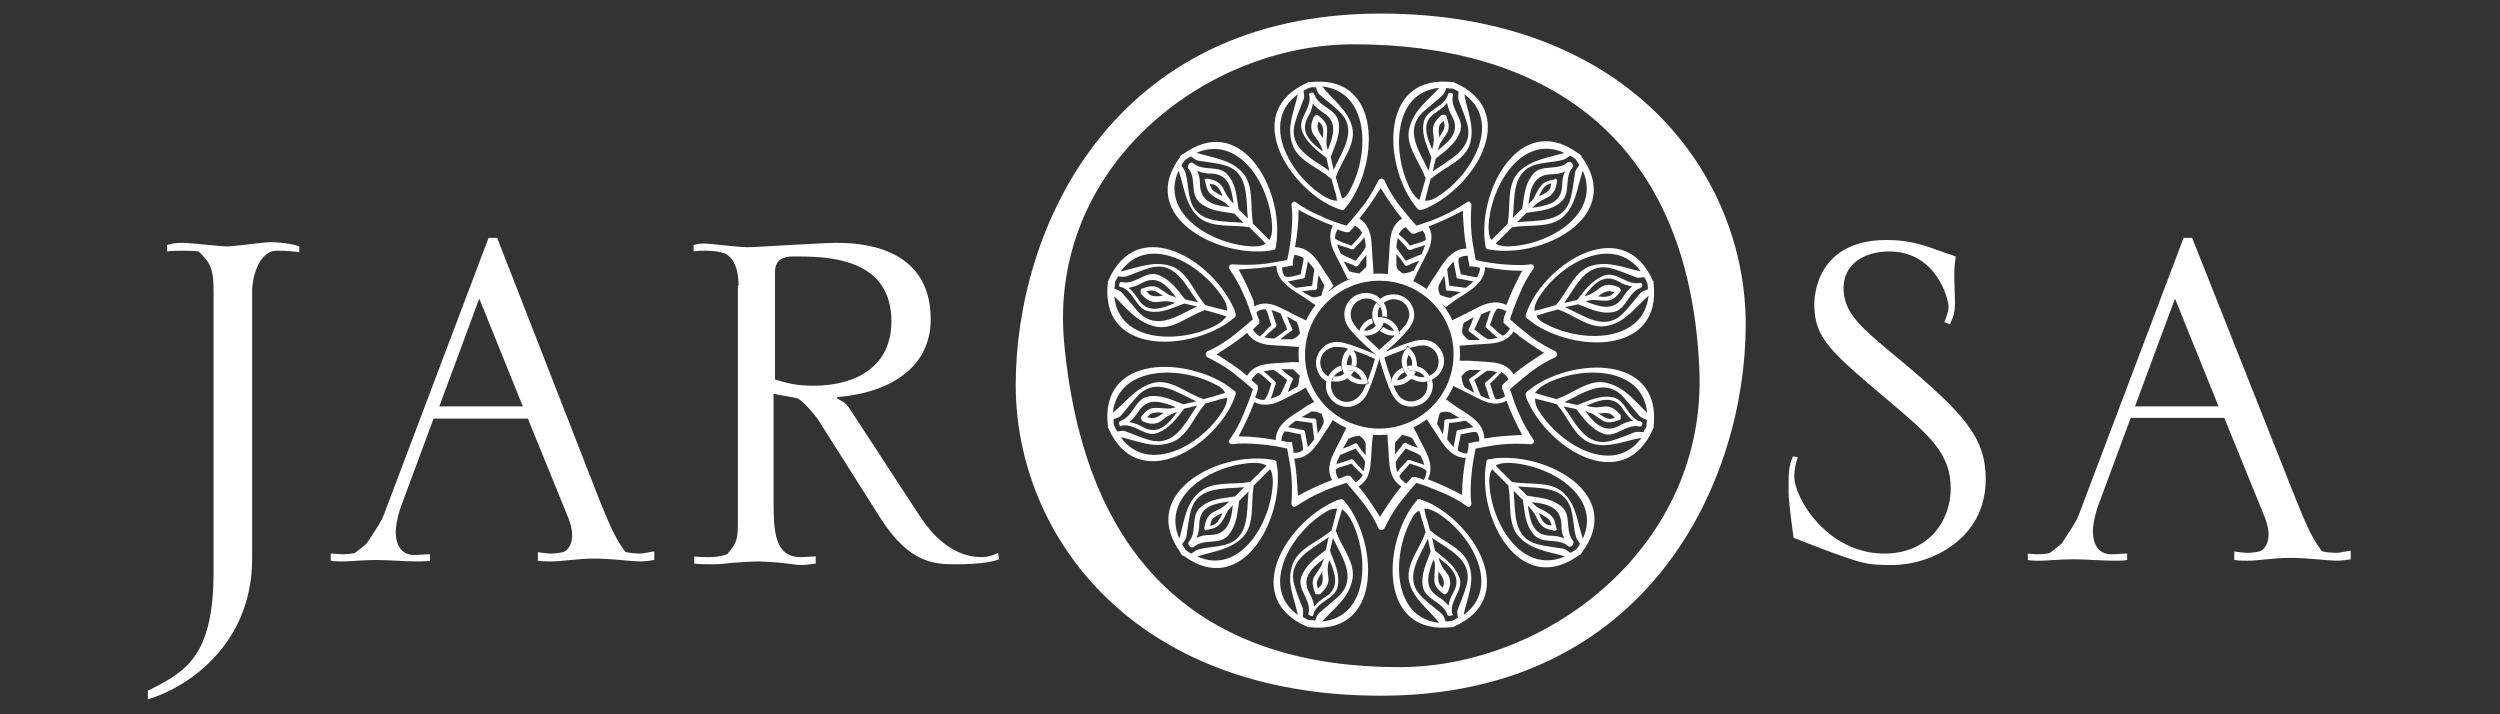 <svg xmlns="http://www.w3.org/2000/svg" xmlns:xlink="http://www.w3.org/1999/xlink" id="Layer_1" x="0px" y="0px" viewBox="0 0 350 100" style="enable-background:new 0 0 350 100;" xml:space="preserve"><rect x="0" y="0" width="350" height="100" fill="#333333" stroke="none"/><style type="text/css">	.st0{fill:#FFFFFF;}	.st1{fill:#FFFFFF;stroke:#FFFFFF;stroke-width:0.182;stroke-miterlimit:10;}</style><path class="st0" d="M20.7,96.7c5.2-2.6,9.2-4.7,9.2-16.6V40.9c0-3.1-0.3-4-2.1-5.7c-0.7-0.1-1.6-0.1-2.3-0.1s-1.4,0-2.1,0.1v-0.9 c0.7-0.2,1-0.3,2.3-0.3c0.9,0,5.2,0.5,6.1,0.5c0.9,0,5.2-0.6,6.1-0.6c1,0,3,0.2,4,0.6v0.8c-0.6-0.1-2-0.2-3.1-0.2 c-2.8,0-3.5,4.3-3.5,5.5v37.6c0,12.3-9.4,18.2-14.6,19.7V96.7z"></path><path class="st0" d="M46.4,77.5c0.5,0,1,0.1,1.6,0.1c0.5,0,1.6-0.1,1.7-0.2c0.1-0.1,1.6-1.2,1.7-1.4c0.8-1.3,2-2.9,2.4-4.1 l14.6-38.6h1.2L84,70.2c1.7,4.2,2.3,5.3,3.5,7c0.1,0.2,1.6,0.3,2.1,0.3c0.5,0,1.7-0.3,2-0.3v1.2c-0.6,0.1-1.3,0.2-2.1,0.2 c-0.9,0-4-0.4-6.3-0.4c-2.4,0-4.5,0.4-6,0.4c-0.6,0-1.2,0-1.9-0.1v-1.2c0.6,0.1,1.4,0.2,1.9,0.2c0.4,0,1.2-0.1,1.6-0.2 c0.5-0.1,1.3-0.9,1.3-2.3c0-1-0.3-1.9-0.5-2.4l-5.7-14H60.7l-4.6,12.4c-0.5,1.5-0.7,2.7-0.7,3.5c0,1.5,0.6,3.2,2.6,3.2 c0.7,0,1.5-0.1,2.2-0.1v0.9c-0.5,0.1-1.2,0.1-1.8,0.1c-1.7,0-4.1-0.2-5.7-0.2c-2,0-3.6,0.2-4.6,0.2c-0.9,0-1.3,0-1.8-0.1V77.5z  M73.2,56.9l-6.1-15.1l-5.6,15.1H73.2z"></path><path class="st0" d="M103.4,40c0-2.4-0.7-3.8-1.7-4.4c-0.9-0.5-2.7-0.5-3.2-0.5c-0.3,0-0.8,0-1.4,0.1v-0.9c0.4-0.1,0.8-0.2,1.4-0.2 c1.5,0,4.9,0.6,6.8,0.5l5.3-0.3c2.1-0.1,5.3-0.3,6.4-0.3c2.7,0,13.3,0.1,13.3,10.7c0,6.3-5,10.2-13.1,10.9v0.2 c0.8,0.4,1.3,0.6,2,1.8l9.6,14.7c2.9,4.4,6,5.7,8.7,5.7c0.7,0,1.8-0.3,2.2-0.6c0.1,0.2,0.1,0.6,0.2,0.9c-0.8,0.3-2.5,0.7-6,0.7 c-2.9,0-6.5,0-10.6-6.4l-8.8-13.9c-0.4-0.6-2.1-2.6-2.8-2.9c-0.5-0.2-2.9-0.5-3.4-0.7v14.9c0,4.3,0.1,8,3.8,8c0.7,0,1.4-0.1,2.1-0.1 v1c-1.4,0.2-1.6,0.2-2.1,0.2c-0.4,0-1-0.1-1.9-0.2c-0.7-0.1-1.7-0.2-3.9-0.3c-1,0-2.6,0.1-3.8,0.2c-1,0.1-1.8,0.2-2.4,0.2 c-1.3,0-2.1,0-2.9-0.1v-1c0.7,0.1,1.6,0.1,2.1,0.1c0.8,0,1.6-0.1,2.5-0.4c1.5-1.7,1.5-2.3,1.5-4.9V40z M108.4,53.1 c1.7,0.5,2.9,0.9,5.5,0.9c6.1,0,10.9-2.8,10.9-9c0-9.1-9.3-9.1-13.7-9.1c-1.4,0-2.6,0.4-2.6,2.2V53.1z"></path><path class="st0" d="M193.3,1.9c34.9,0,51.1,22.7,51.1,43.5c0,21.8-13.5,52-51.1,52c-34.9,0-51.1-22.7-51.1-43.5 C142.2,32,155.7,1.9,193.3,1.9z M195.9,93.4c20.8,0,43.2-17,42-41.9c-1.5-33.2-22.6-45.3-48.4-45.3c-20.8,0-42.9,17.2-40.5,42 C152.1,80.6,170.2,93.4,195.9,93.4z"></path><path class="st0" d="M251.7,64c-0.3,0.8-0.5,1.8-0.5,2.7c0,3.1,4.7,10.8,12.6,10.8c6.2,0,9.3-4.6,9.3-9.1c0-4.9-2.9-7.4-8.7-12.3 c-8.2-6.9-10.4-8.8-10.4-13.5c0-0.9,0.2-9,10.1-9c2.2,0,4.2,0.3,7.1,1.4l2.6,0.9c-0.2,1.6-0.2,1.7-0.2,2.9l0.1,3.5 c0,1.4-0.2,2-0.7,3.1l-0.8-0.3c0.3-0.7,0.6-1.5,0.6-2.2c0-1-1.7-7.7-8.3-7.7c-3.4,0-6.4,1.7-6.4,5.1c0,3.6,2.5,5.6,7.8,10 c9.2,7.7,12.1,11,12.1,16.8c0,8.4-7.7,12-13.1,12c-3.9,0-4.2-0.1-13.8-3.8c-0.5-3.6-0.7-5.7-0.7-6.2c0-3.3,0-3.6,0.6-5.2L251.7,64z"></path><path class="st0" d="M283.7,77.5c0.5,0,1,0.1,1.6,0.1c0.5,0,1.6-0.1,1.7-0.2c0.1-0.1,1.6-1.2,1.7-1.4c0.8-1.3,2-2.9,2.4-4.1 l14.6-38.6h1.2l14.6,36.8c1.7,4.2,2.3,5.3,3.5,7c0.1,0.2,1.6,0.3,2.1,0.3c0.5,0,1.7-0.3,2-0.3v1.2c-0.6,0.1-1.3,0.2-2.1,0.2 c-0.9,0-4-0.4-6.3-0.4c-2.4,0-4.5,0.4-6,0.4c-0.6,0-1.2,0-1.9-0.1v-1.2c0.6,0.1,1.4,0.2,1.9,0.2c0.4,0,1.2-0.1,1.6-0.2 c0.5-0.1,1.3-0.9,1.3-2.3c0-1-0.3-1.9-0.5-2.4l-5.7-14h-13.1l-4.6,12.4c-0.5,1.5-0.7,2.7-0.7,3.5c0,1.5,0.6,3.2,2.6,3.2 c0.7,0,1.5-0.1,2.2-0.1v0.9c-0.5,0.1-1.2,0.1-1.8,0.1c-1.7,0-4.1-0.2-5.7-0.2c-2,0-3.6,0.2-4.6,0.2c-0.9,0-1.3,0-1.8-0.1V77.5z  M310.6,56.9l-6.1-15.1l-5.6,15.1H310.6z"></path><path class="st0" d="M188.5,31.6c0.9-1,1.7-2,2.5-3c0.8-1.1,1.4-2.2,2-3.4c0.1-0.1,0.2-0.2,0.4-0.2c0.2,0,0.3,0.1,0.4,0.2 c0.5,1.2,1.2,2.3,2,3.4c0.8,1,1.6,2,2.5,3c1.2-0.4,2.5-0.8,3.7-1.4c1.2-0.5,2.3-1.2,3.4-1.9c0.1-0.1,0.3-0.1,0.4,0 c0.1,0.1,0.2,0.2,0.2,0.4c-0.1,1.3-0.1,2.6,0,3.9c0.1,1.3,0.4,2.6,0.6,3.8c1.3,0.3,2.6,0.5,3.8,0.6c1.3,0.1,2.6,0.2,3.9,0 c0.2,0,0.3,0.1,0.4,0.2c0.1,0.1,0.1,0.3,0,0.4c-0.8,1.1-1.4,2.2-1.9,3.4c-0.5,1.2-1,2.4-1.4,3.7c1,0.9,2,1.7,3,2.5 c1.1,0.8,2.2,1.4,3.4,2c0.1,0.1,0.2,0.2,0.2,0.4c0,0.2-0.1,0.3-0.2,0.4c-1.2,0.5-2.3,1.2-3.4,2c-1,0.8-2,1.6-3,2.5 c0.4,1.2,0.8,2.5,1.4,3.7c0.5,1.2,1.2,2.3,1.9,3.4c0.1,0.1,0.1,0.3,0,0.4c-0.1,0.1-0.2,0.2-0.4,0.2c-1.3-0.1-2.6-0.1-3.9,0 c-1.3,0.1-2.6,0.4-3.8,0.6c-0.3,1.3-0.5,2.6-0.6,3.8c-0.1,1.3-0.2,2.6,0,3.9c0,0.2-0.1,0.3-0.2,0.4c-0.1,0.1-0.3,0.1-0.4,0 c-1.1-0.8-2.2-1.4-3.4-1.9c-1.2-0.5-2.4-1-3.7-1.4c-0.9,1-1.7,2-2.5,3c-0.8,1.1-1.4,2.2-2,3.4c-0.1,0.1-0.2,0.2-0.4,0.2 c-0.2,0-0.3-0.1-0.4-0.2c-0.5-1.2-1.2-2.3-2-3.4c-0.8-1-1.6-2-2.5-3c-1.2,0.4-2.5,0.8-3.7,1.4c-1.2,0.5-2.3,1.2-3.4,1.9 c-0.1,0.1-0.3,0.1-0.4,0c-0.1-0.1-0.2-0.2-0.2-0.4c0.1-1.3,0.1-2.6,0-3.9c-0.1-1.3-0.4-2.6-0.6-3.8c-1.3-0.3-2.6-0.5-3.8-0.6 c-1.3-0.1-2.6-0.2-3.9,0c-0.2,0-0.3-0.1-0.4-0.2c-0.1-0.1-0.1-0.3,0-0.4c0.8-1.1,1.4-2.2,1.9-3.4c0.5-1.2,1-2.4,1.4-3.7 c-1-0.9-2-1.7-3-2.5c-1.1-0.8-2.2-1.4-3.4-2c-0.1-0.1-0.2-0.2-0.2-0.4c0-0.2,0.1-0.3,0.2-0.4c1.2-0.5,2.3-1.2,3.4-2 c1-0.8,2-1.6,3-2.5c-0.4-1.2-0.8-2.5-1.4-3.7c-0.5-1.2-1.2-2.3-1.9-3.4c-0.1-0.1-0.1-0.3,0-0.4c0.1-0.1,0.2-0.2,0.4-0.2 c1.3,0.1,2.6,0.1,3.9,0c1.3-0.1,2.6-0.4,3.8-0.6c0.3-1.3,0.5-2.6,0.6-3.8c0.1-1.3,0.2-2.6,0-3.9c0-0.2,0.1-0.3,0.2-0.4 c0.1-0.1,0.3-0.1,0.4,0c1.1,0.8,2.2,1.4,3.4,1.9C186,30.8,187.2,31.2,188.5,31.6z M175.6,42.9c1.2-0.7,2.5-0.4,3.7,0.2 c0.9,0.4,1.7,0.9,2.6,1.3l1.4,0.7l-1,3.5l-1.5-0.1c-1-0.1-1.9-0.1-2.9-0.2c0,0-0.1,0-0.1,0c-1.3-0.1-2.5-0.6-3.2-1.7 c-1.3,1.1-2.7,2-4.1,2.9c0,0-0.2,0.1-0.2,0.1c0,0,0.2,0.1,0.2,0.1c1.4,0.9,2.8,1.8,4.1,2.9c0.7-1.2,2-1.6,3.3-1.7 c1-0.1,1.9-0.1,2.9-0.2l1.8,0l0.6,3.3l-1.3,0.8c-0.9,0.4-1.7,0.9-2.6,1.3c-1.2,0.6-2.6,0.8-3.7,0.2c-0.6,1.6-1.3,3.1-2.1,4.6 l-0.1,0.2l0.2,0c1.7,0,3.3,0.2,5,0.5c0-1.4,0.9-2.4,2-3.2c0.8-0.6,1.6-1,2.4-1.6l1.1-0.6l2.9,1.9l-1,1.7c-0.6,0.8-1,1.6-1.6,2.4 c-0.8,1.1-1.8,2-3.2,2c0.3,1.6,0.4,3.3,0.5,5l0,0.2l0.2-0.1c1.5-0.8,3-1.5,4.6-2.1c-0.7-1.2-0.4-2.5,0.2-3.7 c0.4-0.9,0.9-1.7,1.3-2.6l0.8-1.6l3.5,0.9l-0.2,1.7c-0.1,1-0.1,1.9-0.2,2.9c-0.1,1.4-0.5,2.6-1.7,3.3c1.1,1.3,2,2.7,2.9,4.1l0.1,0.2 l0.1-0.2c0.9-1.4,1.8-2.8,2.9-4.1c-1.2-0.7-1.6-2-1.7-3.3c-0.1-1-0.1-1.9-0.2-2.9l-0.1-1.8l3.4-0.8l0.8,1.5c0.4,0.9,0.9,1.7,1.3,2.6 c0.6,1.2,0.8,2.6,0.2,3.7c1.6,0.6,3.1,1.3,4.6,2.1l0.2,0.1l0-0.2c0-1.7,0.2-3.3,0.5-5c-1.4,0-2.4-0.9-3.2-2c-0.6-0.8-1-1.6-1.6-2.4 l-1.1-1.7l3-2.2l1.1,0.8c0.8,0.6,1.6,1,2.4,1.6c1.1,0.8,2,1.8,2,3.2c1.6-0.3,3.3-0.4,5-0.5l0.3,0l-0.1-0.2c-0.8-1.5-1.5-3-2.1-4.6 c-1.2,0.7-2.5,0.4-3.7-0.2c-0.9-0.4-1.7-0.9-2.6-1.3l-1.6-0.8l1.3-3.3l1.4,0c1,0.1,1.9,0.1,2.9,0.2c1.4,0.1,2.6,0.5,3.3,1.7 c1.3-1.1,2.7-2,4.1-2.9l0.2-0.1l-0.2-0.1c-1.4-0.9-2.8-1.8-4.1-2.9c-0.7,1.2-2,1.6-3.3,1.7c-1,0.1-1.9,0.1-2.9,0.2l-1.5,0.1l-1-3.5 l1.4-0.7c0.9-0.4,1.7-0.9,2.6-1.3c1.2-0.6,2.6-0.8,3.7-0.2c0.6-1.6,1.3-3.1,2.1-4.6l0.2-0.2l-0.3,0c-1.7,0-3.3-0.2-5-0.5 c0,1.4-0.9,2.4-2,3.2c-0.8,0.6-1.6,1-2.4,1.6l-1.1,0.8l-2.7-2.5l0.8-1.3c0.6-0.8,1-1.6,1.6-2.4c0.8-1.1,1.8-2,3.2-2 c-0.3-1.6-0.4-3.3-0.5-5l0-0.3l-0.2,0.1c-1.5,0.8-3,1.5-4.6,2.1c0.7,1.2,0.4,2.5-0.2,3.7c-0.4,0.9-0.9,1.7-1.3,2.6l-0.7,1.5 l-3.5-1.1l0.1-1.6c0.1-1,0.1-1.9,0.2-2.9c0.1-1.4,0.5-2.6,1.7-3.3c-1.1-1.3-2-2.7-2.9-4.1l-0.1-0.2l-0.1,0.2 c-0.9,1.4-1.8,2.8-2.9,4.1c1.2,0.7,1.6,2,1.7,3.3c0.1,1,0.1,1.9,0.2,2.9l0.1,1.5l-3.6,0.8l-0.6-1.2c-0.4-0.9-0.9-1.7-1.3-2.6 c-0.6-1.2-0.8-2.6-0.2-3.7c-1.6-0.6-3.1-1.3-4.6-2.1l-0.2-0.2l0,0.3c0,1.7-0.2,3.3-0.5,5c1.4,0,2.4,0.9,3.2,2c0.6,0.8,1,1.6,1.6,2.4 l0.6,1l-2.4,2.8l-1.2-0.8c-0.8-0.6-1.6-1-2.4-1.6c-1.1-0.8-2-1.8-2-3.2c-1.6,0.3-3.3,0.4-5,0.5c0,0-0.1,0-0.2,0 c-0.1,0.1,0,0.2,0,0.2c0.8,1.4,1.4,2.8,2,4.2L175.6,42.9z M190.3,38.3c0.4-0.4,0.7-0.6,1-1c0,0,0,0,0,0c0-0.5,0-1,0-1.6 c-0.4,0.5-0.8,0.9-1.1,1.4c-0.1,0.1-0.1,0.1-0.2,0.2c-0.1,0-0.2,0-0.2,0c-0.5-0.3-1.1-0.5-1.7-0.7c0.3,0.5,0.6,1,0.8,1.4 c0,0,0,0,0.1,0C189.4,38.2,189.6,38.1,190.3,38.3z M196.4,38.3c0.6-0.1,0.9-0.1,1.4-0.4c0,0,0,0,0.1,0c0.2-0.4,0.5-0.9,0.8-1.4 c-0.6,0.2-1.1,0.4-1.7,0.7c-0.1,0-0.2,0.1-0.2,0c-0.1,0-0.1-0.1-0.2-0.2c-0.3-0.5-0.7-1-1.1-1.4c0,0.6,0,1.1,0,1.6c0,0,0,0,0,0 C195.6,37.8,195.8,37.8,196.4,38.3z M201.6,41.3c0.6,0.2,0.8,0.3,1.4,0.4c0,0,0,0,0.1,0c0.4-0.3,0.9-0.5,1.4-0.8 c-0.6-0.1-1.2-0.2-1.8-0.2c-0.1,0-0.2,0-0.2-0.1c-0.1-0.1-0.1-0.1-0.1-0.2c0-0.6-0.1-1.2-0.2-1.8c-0.3,0.5-0.6,1-0.8,1.4 c0,0,0,0,0,0.1C201.3,40.5,201.4,40.7,201.6,41.3z M204.7,46.6c0.3,0.5,0.5,0.7,0.9,1c0,0,0,0,0,0c0.5,0,1,0,1.6,0 c-0.5-0.4-0.9-0.8-1.4-1.1c-0.1-0.1-0.1-0.1-0.2-0.2c0-0.1,0-0.2,0-0.2c0.3-0.5,0.5-1.1,0.7-1.7c-0.5,0.3-1,0.6-1.4,0.8 c0,0,0,0,0,0.1C204.8,45.7,204.7,45.9,204.7,46.6z M204.6,52.7c0.1,0.6,0.1,0.9,0.4,1.4c0,0,0,0,0,0.1c0.4,0.2,0.9,0.5,1.4,0.8 c-0.2-0.6-0.4-1.1-0.7-1.7c0-0.1-0.1-0.2,0-0.2c0-0.1,0.1-0.1,0.2-0.2c0.5-0.3,1-0.7,1.4-1.1c-0.6,0-1.1,0-1.6,0c0,0,0,0,0,0 C205.2,52,205,52.2,204.6,52.7z M201.6,57.8c-0.2,0.5-0.3,1-0.4,1.5c0,0,0,0,0,0.1c0.3,0.4,0.5,0.9,0.8,1.4c0.1-0.6,0.2-1.2,0.2-1.8 c0-0.1,0-0.2,0.1-0.2c0.1-0.1,0.1-0.1,0.2-0.1c0.6,0,1.2-0.1,1.8-0.2c-0.5-0.3-1-0.6-1.4-0.8c0,0,0,0-0.1,0 C202.4,57.6,202.1,57.6,201.6,57.8z M196.3,60.9c-0.4,0.4-0.7,0.7-1,1.1c0,0,0,0,0,0c0,0.5,0,1,0,1.6c0.4-0.5,0.8-0.9,1.1-1.4 c0.1-0.1,0.1-0.1,0.2-0.2c0.1,0,0.2,0,0.2,0c0.5,0.3,1.1,0.5,1.7,0.7c-0.3-0.5-0.6-1-0.8-1.4c0,0,0,0-0.1,0 C197.2,61.1,196.9,61,196.3,60.9z M190.3,61c-0.5,0.1-0.9,0.1-1.4,0.4c0,0,0,0-0.1,0c-0.2,0.4-0.5,0.9-0.8,1.4 c0.6-0.2,1.1-0.4,1.7-0.7c0.1,0,0.2-0.1,0.2,0c0.1,0,0.1,0.1,0.2,0.2c0.3,0.5,0.7,1,1.1,1.4c0-0.6,0-1.1,0-1.6c0,0,0,0,0,0 C191,61.4,190.6,61.2,190.3,61z M185,57.9c-0.6-0.2-0.8-0.3-1.3-0.3c0,0,0,0-0.1,0c-0.4,0.3-0.9,0.5-1.4,0.8 c0.6,0.1,1.2,0.2,1.8,0.2c0.1,0,0.2,0,0.2,0.1c0.1,0.1,0.1,0.1,0.1,0.2c0,0.6,0.1,1.2,0.2,1.8c0.3-0.5,0.6-1,0.8-1.4c0,0,0,0,0-0.1 C185.4,58.8,185.1,58.1,185,57.9z M182,52.6c-0.4-0.3-0.6-0.6-1-0.9c0,0,0,0,0,0c-0.5,0-1,0-1.6,0c0.5,0.4,0.9,0.8,1.4,1.1 c0.1,0.1,0.1,0.1,0.2,0.2c0,0.1,0,0.2,0,0.2c-0.3,0.5-0.5,1.1-0.7,1.7c0.5-0.3,1-0.6,1.4-0.8c0,0,0,0,0-0.1 C181.9,53.6,181.8,53.1,182,52.6z M182,46.7c-0.1-0.7-0.2-1-0.4-1.5c0,0,0,0,0-0.1c-0.4-0.2-0.9-0.5-1.4-0.8 c0.2,0.6,0.4,1.1,0.7,1.7c0,0.1,0.1,0.2,0,0.2c0,0.1-0.1,0.1-0.2,0.2c-0.5,0.3-1,0.7-1.4,1.1c0.6,0,1.1,0,1.6,0c0,0,0,0,0,0 C181.4,47.3,181.7,47.1,182,46.7z M185,41.4c0.1-0.6,0.3-0.9,0.4-1.4c0,0,0,0,0-0.1c-0.3-0.4-0.5-0.9-0.8-1.4 c-0.1,0.6-0.2,1.2-0.2,1.8c0,0.1,0,0.2-0.1,0.2c-0.1,0.1-0.1,0.1-0.2,0.1c-0.6,0-1.2,0.1-1.8,0.2c0.5,0.3,1,0.6,1.4,0.8 c0,0,0,0,0.1,0C184.2,41.7,184.5,41.5,185,41.4z M189.8,36.5c0.5-0.6,1-1.2,1.4-1.9c0-0.5-0.1-0.9-0.2-1.4c-0.4,0.6-1,1.1-1.4,1.6 c-0.1,0.1-0.1,0.1-0.2,0.1c-0.1,0-0.2,0-0.2,0c-0.6-0.3-1.4-0.4-2-0.7c0.1,0.4,0.3,0.9,0.5,1.3C188.3,35.9,189.1,36.2,189.8,36.5z  M196.8,36.5c0.7-0.3,1.5-0.6,2.2-0.9c0.2-0.4,0.4-0.9,0.5-1.3c-0.7,0.3-1.4,0.4-2,0.7c-0.1,0-0.2,0-0.2,0c-0.1,0-0.1-0.1-0.2-0.1 c-0.4-0.6-1-1.1-1.4-1.6c-0.1,0.4-0.2,0.9-0.2,1.4C195.9,35.3,196.4,35.9,196.8,36.5z M202.9,40c0.8,0.1,1.6,0.2,2.3,0.3 c0.4-0.3,0.8-0.6,1.1-0.9c-0.7-0.1-1.4-0.3-2.1-0.4c-0.1,0-0.2,0-0.2-0.1c-0.1-0.1-0.1-0.1-0.1-0.2c-0.1-0.7-0.3-1.4-0.4-2.1 c-0.3,0.3-0.6,0.7-0.9,1.1C202.7,38.5,202.8,39.2,202.9,40z M206.4,46.1c0.6,0.5,1.2,1,1.9,1.4c0.5,0,0.9-0.1,1.4-0.2 c-0.6-0.4-1.1-1-1.6-1.4c-0.1-0.1-0.1-0.1-0.1-0.2c0-0.1,0-0.2,0-0.2c0.3-0.6,0.4-1.4,0.7-2c-0.4,0.1-0.9,0.3-1.3,0.5 C207,44.7,206.8,45.4,206.4,46.1z M206.4,53.2c0.3,0.7,0.6,1.5,0.9,2.2c0.4,0.2,0.9,0.4,1.3,0.5c-0.3-0.7-0.4-1.4-0.7-2 c0-0.1,0-0.2,0-0.2c0-0.1,0.1-0.1,0.1-0.2c0.6-0.4,1.1-1,1.6-1.4c-0.4-0.1-0.9-0.2-1.4-0.2C207.7,52.2,207.1,52.7,206.4,53.2z  M202.9,59.2c-0.1,0.8-0.2,1.6-0.3,2.3c0.3,0.4,0.6,0.8,0.9,1.1c0.1-0.7,0.3-1.4,0.4-2.1c0-0.1,0-0.2,0.1-0.2 c0.1-0.1,0.1-0.1,0.2-0.1c0.7-0.1,1.4-0.3,2.1-0.4c-0.3-0.3-0.7-0.6-1.1-0.9C204.5,59,203.7,59.2,202.9,59.2z M196.8,62.8 c-0.5,0.6-1,1.2-1.4,1.9c0,0.5,0.1,0.9,0.2,1.4c0.4-0.6,1-1.1,1.4-1.6c0.1-0.1,0.1-0.1,0.2-0.1c0.1,0,0.2,0,0.2,0 c0.6,0.3,1.4,0.4,2,0.7c-0.1-0.4-0.3-0.9-0.5-1.3C198.3,63.4,197.5,63.1,196.8,62.8z M189.8,62.8c-0.7,0.3-1.5,0.6-2.2,0.9 c-0.2,0.4-0.4,0.9-0.5,1.3c0.7-0.3,1.4-0.4,2-0.7c0.1,0,0.2,0,0.2,0c0.1,0,0.1,0.1,0.2,0.1c0.4,0.6,1,1.1,1.4,1.6 c0.1-0.4,0.2-0.9,0.2-1.4C190.8,64,190.2,63.4,189.8,62.8z M183.7,59.2c-0.8-0.1-1.6-0.2-2.3-0.3c-0.4,0.3-0.8,0.6-1.1,0.9 c0.7,0.1,1.4,0.3,2.1,0.4c0.1,0,0.2,0,0.2,0.1c0.1,0.1,0.1,0.1,0.1,0.2c0.1,0.7,0.3,1.4,0.4,2.1c0.3-0.3,0.6-0.7,0.9-1.1 C183.9,60.8,183.8,60,183.7,59.2z M180.2,53.2c-0.6-0.5-1.2-1-1.9-1.4c-0.5,0-0.9,0.1-1.4,0.2c0.6,0.4,1.1,1,1.6,1.4 c0.1,0.1,0.1,0.1,0.1,0.2c0,0.1,0,0.2,0,0.2c-0.3,0.6-0.4,1.4-0.7,2c0.4-0.1,0.9-0.3,1.3-0.5C179.6,54.6,179.9,53.9,180.2,53.2z  M180.2,46.1c-0.3-0.7-0.6-1.5-0.9-2.2c-0.4-0.2-0.9-0.4-1.3-0.5c0.3,0.7,0.4,1.4,0.7,2c0,0.1,0,0.2,0,0.2c0,0.1-0.1,0.1-0.1,0.2 c-0.6,0.4-1.1,1-1.6,1.4c0.4,0.1,0.9,0.2,1.4,0.2C178.9,47.1,179.5,46.6,180.2,46.1z M183.7,40c0.1-0.8,0.2-1.6,0.3-2.3 c-0.3-0.4-0.6-0.8-0.9-1.1c-0.1,0.7-0.3,1.4-0.4,2.1c0,0.1,0,0.2-0.1,0.2c-0.1,0.1-0.1,0.1-0.2,0.1c-0.7,0.1-1.4,0.3-2.1,0.4 c0.3,0.3,0.7,0.6,1.1,0.9C182.1,40.2,182.9,40.1,183.7,40z M189.2,34.4c0.5-0.6,1.1-1.1,1.5-1.8c-0.2-0.4-0.5-0.7-1-1 c-0.3,0.3-0.5,0.6-0.8,0.9c0,0,0,0,0,0c0,0,0,0-0.1,0c0,0,0,0-0.1,0c0,0-0.1,0-0.1,0c0,0-0.1,0-0.1,0c0,0,0,0-0.1,0 c-0.4-0.1-0.8-0.2-1.1-0.4c-0.3,0.4-0.4,0.9-0.4,1.3C187.6,33.9,188.5,34.1,189.2,34.4z M197.4,34.4c0.7-0.3,1.6-0.4,2.2-0.8 c0-0.5-0.1-0.9-0.4-1.3c-0.4,0.1-0.7,0.2-1.1,0.4c0,0,0,0-0.1,0c0,0-0.1,0-0.1,0c0,0-0.1,0-0.1,0c0,0,0,0-0.1,0c0,0-0.1,0-0.1,0 c0,0,0,0,0,0c-0.3-0.3-0.5-0.6-0.8-0.9c-0.4,0.2-0.8,0.6-1,1C196.3,33.2,196.9,33.7,197.4,34.4z M204.5,38.4 c0.8,0.1,1.6,0.4,2.3,0.4c0.2-0.4,0.4-0.8,0.4-1.3c-0.4-0.1-0.8-0.2-1.2-0.2c0,0,0,0-0.1,0c0,0-0.1,0-0.1,0c0,0,0,0-0.1,0 c0,0,0,0,0-0.1c0,0,0-0.1,0-0.1c0,0,0,0,0-0.1c-0.1-0.4-0.2-0.8-0.2-1.2c-0.5,0-1,0.1-1.3,0.4C204.1,36.9,204.4,37.7,204.5,38.4z  M208.6,45.5c0.6,0.5,1.1,1.1,1.8,1.5c0.4-0.2,0.7-0.5,1-1c-0.3-0.3-0.6-0.5-0.9-0.8c0,0,0,0,0,0c0,0,0,0,0-0.1c0,0,0,0,0-0.1 c0,0,0-0.1,0-0.1c0,0,0-0.1,0-0.1c0,0,0,0,0-0.1c0.1-0.4,0.2-0.8,0.4-1.1c-0.4-0.3-0.9-0.4-1.3-0.4C209,44,208.9,44.8,208.6,45.5z  M208.6,53.7c0.3,0.7,0.4,1.6,0.8,2.2c0.5,0,0.9-0.1,1.3-0.4c-0.1-0.4-0.2-0.7-0.4-1.1c0,0,0,0,0-0.1c0,0,0-0.1,0-0.1 c0,0,0-0.1,0-0.1c0,0,0,0,0-0.1c0,0,0-0.1,0-0.1c0,0,0,0,0,0c0.3-0.3,0.6-0.5,0.9-0.8c-0.2-0.4-0.6-0.8-1-1 C209.7,52.6,209.2,53.2,208.6,53.7z M204.5,60.8c-0.1,0.8-0.4,1.6-0.4,2.3c0.4,0.2,0.8,0.4,1.3,0.4c0.1-0.4,0.2-0.8,0.2-1.2 c0,0,0,0,0-0.1c0,0,0-0.1,0-0.1c0,0,0,0,0-0.1c0,0,0,0,0.1,0c0,0,0.1,0,0.1,0c0,0,0,0,0.1,0c0.4-0.1,0.8-0.2,1.2-0.2 c0-0.5-0.1-1-0.4-1.3C206.1,60.4,205.3,60.7,204.5,60.8z M197.4,64.9c-0.5,0.6-1.1,1.1-1.5,1.8c0.2,0.4,0.5,0.7,1,1 c0.3-0.3,0.5-0.6,0.8-0.9c0,0,0,0,0,0c0,0,0,0,0.1,0c0,0,0,0,0.1,0c0,0,0.1,0,0.1,0c0,0,0.1,0,0.1,0c0,0,0,0,0.1,0 c0.4,0.1,0.8,0.2,1.1,0.4c0.3-0.4,0.4-0.9,0.4-1.3C199,65.3,198.1,65.2,197.4,64.9z M189.2,64.9c-0.7,0.3-1.6,0.4-2.2,0.8 c0,0.5,0.1,0.9,0.4,1.3c0.4-0.1,0.7-0.2,1.1-0.4c0,0,0,0,0.1,0c0,0,0.1,0,0.1,0c0,0,0.1,0,0.1,0c0,0,0,0,0.1,0c0,0,0.1,0,0.1,0 c0,0,0,0,0,0c0.3,0.3,0.5,0.6,0.8,0.9c0.4-0.2,0.8-0.6,1-1C190.4,66.1,189.7,65.5,189.2,64.9z M182.1,60.8c-0.8-0.1-1.6-0.4-2.3-0.4 c-0.2,0.4-0.4,0.8-0.4,1.3c0.4,0.1,0.8,0.2,1.2,0.2c0,0,0,0,0.1,0c0,0,0.1,0,0.1,0c0,0,0,0,0.1,0c0,0,0,0,0,0.1c0,0,0,0.1,0,0.1 c0,0,0,0,0,0.1c0.1,0.4,0.2,0.8,0.2,1.2c0.5,0,1-0.1,1.3-0.4C182.5,62.4,182.2,61.6,182.1,60.8z M178,53.7c-0.6-0.5-1.1-1.1-1.8-1.5 c-0.4,0.2-0.7,0.5-1,1c0.3,0.3,0.6,0.5,0.9,0.8c0,0,0,0,0,0c0,0,0,0,0,0.1c0,0,0,0,0,0.1c0,0,0,0.1,0,0.1c0,0,0,0.1,0,0.1 c0,0,0,0,0,0.1c-0.1,0.4-0.2,0.8-0.4,1.1c0.4,0.3,0.9,0.4,1.3,0.4C177.6,55.3,177.7,54.5,178,53.7z M178,45.5 c-0.3-0.7-0.4-1.6-0.8-2.2c-0.5,0-0.9,0.1-1.3,0.4c0.1,0.4,0.2,0.7,0.4,1.1c0,0,0,0,0,0.1c0,0,0,0.1,0,0.1c0,0,0,0.1,0,0.1 c0,0,0,0,0,0.1c0,0,0,0.1,0,0.1c0,0,0,0,0,0c-0.3,0.3-0.6,0.5-0.9,0.8c0.2,0.4,0.6,0.8,1,1C176.9,46.7,177.4,46,178,45.5z  M182.1,38.4c0.1-0.8,0.4-1.6,0.4-2.3c-0.4-0.2-0.8-0.4-1.3-0.4c-0.1,0.4-0.2,0.8-0.2,1.2c0,0,0,0,0,0.1c0,0,0,0.1,0,0.1 c0,0,0,0,0,0.1c0,0,0,0-0.1,0c0,0-0.1,0-0.1,0c0,0,0,0-0.1,0c-0.4,0.1-0.8,0.2-1.2,0.2c0,0.5,0.1,1,0.4,1.3 C180.6,38.9,181.3,38.6,182.1,38.4z"></path><path class="st0" d="M183.1,11.5c0.1,0,0.1,0,0.2,0c0,0,0,0,0.1,0c9.6-1.1,9.7,10.1,5.9,16.3c-0.3,0.5-0.7,1-1.1,1.5 c0,0.1-0.1,0.1-0.2,0.1c-0.1,0-0.2,0-0.2,0c-0.6-0.2-1.1-0.4-1.7-0.7c-6.4-3.4-11.9-13.2-3.1-17.1c0,0,0,0,0.1,0 C183,11.5,183,11.5,183.1,11.5z M203.5,11.5c0.1,0,0.1,0,0.1,0.1c0,0,0,0,0.1,0c8.8,3.9,3.4,13.6-3.1,17.1c-0.6,0.3-1.1,0.6-1.7,0.7 c-0.1,0-0.1,0-0.2,0c-0.1,0-0.1-0.1-0.2-0.1c-0.4-0.5-0.8-1-1.1-1.5c-3.8-6.2-3.7-17.4,5.9-16.3c0,0,0,0,0.1,0 C203.4,11.4,203.5,11.4,203.5,11.5z M221.3,21.7c0,0,0.1,0.1,0.1,0.1c0,0,0,0,0,0.1c5.7,7.8-3.9,13.5-11.2,13.2 c-0.6,0-1.3-0.1-1.9-0.2c-0.1,0-0.1-0.1-0.2-0.1c-0.1-0.1-0.1-0.1-0.1-0.2c-0.1-0.6-0.2-1.2-0.2-1.9c-0.2-7.3,5.5-16.9,13.2-11.2 c0,0,0,0,0.1,0C221.2,21.6,221.2,21.6,221.3,21.7z M231.5,39.4c0,0.1,0,0.1,0,0.2c0,0,0,0,0,0.1c1.1,9.6-10.1,9.7-16.3,5.9 c-0.5-0.3-1-0.7-1.5-1.1c-0.1,0-0.1-0.1-0.1-0.2c0-0.1,0-0.2,0-0.2c0.2-0.6,0.4-1.1,0.7-1.7c3.4-6.4,13.2-11.9,17.1-3.1 c0,0,0,0,0,0.1C231.5,39.3,231.5,39.3,231.5,39.4z M231.5,59.9c0,0.1,0,0.1-0.1,0.1c0,0,0,0,0,0.1c-3.9,8.8-13.6,3.4-17.1-3.1 c-0.3-0.6-0.6-1.1-0.7-1.7c0-0.1,0-0.1,0-0.2c0-0.1,0.1-0.1,0.1-0.2c0.5-0.4,1-0.8,1.5-1.1c6.2-3.8,17.4-3.7,16.3,5.9c0,0,0,0,0,0.1 C231.5,59.8,231.5,59.8,231.5,59.9z M221.3,77.6c0,0-0.1,0.1-0.1,0.1c0,0,0,0-0.1,0c-7.8,5.7-13.5-3.9-13.2-11.2 c0-0.6,0.1-1.3,0.2-1.9c0-0.1,0.1-0.1,0.1-0.2c0.1-0.1,0.1-0.1,0.2-0.1c0.6-0.1,1.2-0.2,1.9-0.2c7.3-0.2,16.9,5.5,11.2,13.2 c0,0,0,0,0,0.1C221.3,77.5,221.3,77.5,221.3,77.6z M203.5,87.8c-0.1,0-0.1,0-0.2,0c0,0,0,0-0.1,0c-9.6,1.1-9.7-10.1-5.9-16.3 c0.3-0.5,0.7-1,1.1-1.5c0-0.1,0.1-0.1,0.2-0.1c0.1,0,0.2,0,0.2,0c0.6,0.2,1.1,0.4,1.7,0.7c6.4,3.4,11.9,13.2,3.1,17.1c0,0,0,0-0.1,0 C203.6,87.8,203.6,87.8,203.5,87.8z M183.1,87.8c-0.1,0-0.1,0-0.1-0.1c0,0,0,0-0.1,0c-8.8-3.9-3.4-13.6,3.1-17.1 c0.6-0.3,1.1-0.6,1.7-0.7c0.1,0,0.1,0,0.2,0c0.1,0,0.1,0.1,0.2,0.1c0.4,0.5,0.8,1,1.1,1.5c3.8,6.2,3.7,17.4-5.9,16.3c0,0,0,0-0.1,0 C183.2,87.8,183.1,87.8,183.1,87.8z M165.4,77.6c0,0-0.1-0.1-0.1-0.1c0,0,0,0,0-0.1c-5.7-7.8,3.9-13.5,11.2-13.2 c0.6,0,1.3,0.1,1.9,0.2c0.1,0,0.1,0.1,0.2,0.1c0.1,0.1,0.1,0.1,0.1,0.2c0.1,0.6,0.2,1.2,0.2,1.9c0.2,7.3-5.5,16.9-13.2,11.2 c0,0,0,0-0.1,0C165.4,77.7,165.4,77.6,165.4,77.6z M155.1,59.9c0-0.1,0-0.1,0-0.2c0,0,0,0,0-0.1c-1.1-9.6,10.1-9.7,16.3-5.9 c0.5,0.3,1,0.7,1.5,1.1c0.1,0,0.1,0.1,0.1,0.2c0,0.1,0,0.2,0,0.2c-0.2,0.6-0.4,1.1-0.7,1.7c-3.4,6.4-13.2,11.9-17.1,3.1 c0,0,0,0,0-0.1C155.2,60,155.1,59.9,155.1,59.9z M155.1,39.4c0-0.1,0-0.1,0.1-0.1c0,0,0,0,0-0.1c3.9-8.8,13.6-3.4,17.1,3.1 c0.3,0.6,0.6,1.1,0.7,1.7c0,0.1,0,0.1,0,0.2c0,0.1-0.1,0.1-0.1,0.2c-0.5,0.4-1,0.8-1.5,1.1c-6.2,3.8-17.4,3.7-16.3-5.9 c0,0,0,0,0-0.1C155.1,39.5,155.1,39.5,155.1,39.4z M165.4,21.7c0,0,0.1-0.1,0.1-0.1c0,0,0,0,0.1,0c7.8-5.7,13.5,3.9,13.2,11.2 c0,0.6-0.1,1.3-0.2,1.9c0,0.1-0.1,0.1-0.1,0.2c-0.1,0.1-0.1,0.1-0.2,0.1c-0.6,0.1-1.2,0.2-1.9,0.2c-7.3,0.2-16.9-5.5-11.2-13.2 c0,0,0,0,0-0.1C165.3,21.8,165.3,21.7,165.4,21.7z M189.3,17.8c0.6,2.4-1.5,4.7-2.2,6.8c0,0.1-0.1,0.1-0.1,0.1 c0.1,0.5,0.3,1,0.4,1.5c0.2,0.5,0.3,1.1,0.5,1.6c0.5-0.2,0.9-0.7,1.2-1.4c2.7-5.1,2.5-13.6-4-14.3C186.7,14.1,188.7,15.4,189.3,17.8 z M173.9,24.1c1.7,1.8,1.1,4.8,1.5,7c0,0.1,0,0.1,0,0.2c0.4,0.4,0.7,0.7,1.1,1.1c0.4,0.4,0.8,0.8,1.2,1.2c0.3-0.4,0.4-1,0.4-1.8 c-0.2-5.8-4.6-13-10.6-10.4C169.8,22.1,172.2,22.3,173.9,24.1z M163.8,37.2c2.4,0.7,3.3,3.6,4.8,5.3c0,0.1,0.1,0.1,0.1,0.2 c0.5,0.1,1,0.3,1.5,0.4c0.5,0.1,1.1,0.3,1.6,0.4c0-0.5-0.1-1.1-0.6-1.8c-3.1-4.9-10.5-9-14.3-3.7C159.2,37.5,161.4,36.5,163.8,37.2z  M161.5,53.6c2.4-0.6,4.7,1.5,6.8,2.2c0.1,0,0.1,0.1,0.1,0.1c0.5-0.1,1-0.3,1.5-0.4c0.5-0.2,1.1-0.3,1.6-0.5 c-0.2-0.5-0.7-0.9-1.4-1.2c-5.1-2.7-13.6-2.5-14.3,4C157.7,56.2,159.1,54.2,161.5,53.6z M167.8,69c1.8-1.7,4.8-1.1,7-1.5 c0.1,0,0.1,0,0.2,0c0.4-0.4,0.7-0.7,1.1-1.1c0.4-0.4,0.8-0.8,1.2-1.2c-0.4-0.3-1-0.4-1.8-0.4c-5.8,0.2-13,4.6-10.4,10.6 C165.8,73.1,165.9,70.7,167.8,69z M180.9,79.2c0.7-2.4,3.6-3.3,5.3-4.8c0.1,0,0.1-0.1,0.2-0.1c0.1-0.5,0.3-1,0.4-1.5 c0.1-0.5,0.3-1.1,0.4-1.6c-0.5,0-1.1,0.1-1.8,0.6c-4.9,3.1-9,10.5-3.7,14.3C181.2,83.7,180.1,81.6,180.9,79.2z M197.3,81.5 c-0.6-2.4,1.5-4.7,2.2-6.8c0-0.1,0.1-0.1,0.1-0.1c-0.1-0.5-0.3-1-0.4-1.5c-0.2-0.5-0.3-1.1-0.5-1.6c-0.5,0.2-0.9,0.7-1.2,1.4 c-2.7,5.1-2.5,13.6,4,14.3C199.9,85.2,197.9,83.9,197.3,81.5z M212.7,75.2c-1.7-1.8-1.1-4.8-1.5-7c0-0.1,0-0.1,0-0.2 c-0.4-0.4-0.7-0.7-1.1-1.1c-0.4-0.4-0.8-0.8-1.2-1.2c-0.3,0.4-0.4,1-0.4,1.8c0.2,5.8,4.6,13,10.6,10.4 C216.8,77.2,214.4,77,212.7,75.2z M222.9,62.1c-2.4-0.7-3.3-3.6-4.8-5.3c0-0.1-0.1-0.1-0.1-0.2c-0.5-0.1-1-0.3-1.5-0.4 c-0.5-0.1-1.1-0.3-1.6-0.4c0,0.5,0.1,1.1,0.6,1.8c3.1,4.9,10.5,9,14.3,3.7C227.4,61.7,225.2,62.8,222.9,62.1z M225.1,45.6 c-2.4,0.6-4.7-1.5-6.8-2.2c-0.1,0-0.1-0.1-0.1-0.1c-0.5,0.1-1,0.3-1.5,0.4c-0.5,0.2-1.1,0.3-1.6,0.5c0.2,0.5,0.7,0.9,1.4,1.2 c5.1,2.7,13.6,2.5,14.3-4C228.9,43.1,227.5,45.1,225.1,45.6z M218.9,30.3c-1.8,1.7-4.8,1.1-7,1.5c-0.1,0-0.1,0-0.2,0 c-0.4,0.4-0.7,0.7-1.1,1.1c-0.4,0.4-0.8,0.8-1.2,1.2c0.4,0.3,1,0.4,1.8,0.4c5.8-0.2,13-4.6,10.4-10.6 C220.8,26.1,220.7,28.6,218.9,30.3z M205.8,20.1c-0.7,2.4-3.6,3.3-5.3,4.8c-0.1,0-0.1,0.1-0.2,0.1c-0.1,0.5-0.3,1-0.4,1.5 c-0.1,0.5-0.3,1.1-0.4,1.6c0.5,0,1.1-0.1,1.8-0.6c4.9-3.1,9-10.5,3.7-14.3C205.4,15.5,206.5,17.7,205.8,20.1z M201.5,12.3 c-6.5,0.6-6.7,9.2-4,14.3c0.4,0.7,0.8,1.1,1.2,1.4c0.2-0.5,0.3-1.1,0.5-1.6c0.1-0.5,0.3-1,0.4-1.5c0,0-0.1-0.1-0.1-0.1 c-0.7-2.1-2.8-4.4-2.2-6.8C197.9,15.4,199.9,14.1,201.5,12.3z M181.7,13.2c-5.3,3.8-1.2,11.3,3.7,14.3c0.7,0.4,1.2,0.6,1.8,0.6 c-0.1-0.6-0.2-1.1-0.4-1.6c-0.1-0.5-0.3-1-0.4-1.5c-0.1,0-0.1,0-0.2-0.1c-1.7-1.5-4.6-2.4-5.3-4.8C180.1,17.7,181.2,15.5,181.7,13.2 z M165,23.9c-2.7,5.9,4.6,10.4,10.4,10.6c0.8,0,1.4-0.1,1.8-0.4c-0.4-0.4-0.8-0.8-1.2-1.2c-0.4-0.4-0.7-0.7-1.1-1.1 c-0.1,0-0.1,0-0.2,0c-2.2-0.4-5.2,0.2-7-1.5C165.9,28.6,165.8,26.1,165,23.9z M156,41.5c0.6,6.5,9.2,6.7,14.3,4 c0.7-0.4,1.1-0.8,1.4-1.2c-0.5-0.2-1.1-0.3-1.6-0.5c-0.5-0.1-1-0.3-1.5-0.4c0,0-0.1,0.1-0.1,0.1c-2.1,0.7-4.4,2.8-6.8,2.2 C159.1,45.1,157.7,43.1,156,41.5z M156.9,61.2c3.8,5.3,11.3,1.2,14.3-3.7c0.4-0.7,0.6-1.2,0.6-1.8c-0.6,0.1-1.1,0.2-1.6,0.4 c-0.5,0.1-1,0.3-1.5,0.4c0,0.1,0,0.1-0.1,0.2c-1.5,1.7-2.4,4.6-4.8,5.3C161.4,62.8,159.2,61.7,156.9,61.2z M167.6,77.9 c5.9,2.7,10.4-4.6,10.6-10.4c0-0.8-0.1-1.4-0.4-1.8c-0.4,0.4-0.8,0.8-1.2,1.2c-0.4,0.4-0.7,0.7-1.1,1.1c0,0.1,0,0.1,0,0.2 c-0.4,2.2,0.2,5.2-1.5,7C172.2,77,169.8,77.2,167.6,77.9z M185.1,87c6.5-0.6,6.7-9.2,4-14.3c-0.4-0.7-0.8-1.1-1.2-1.4 c-0.2,0.5-0.3,1.1-0.5,1.6c-0.1,0.5-0.3,1-0.4,1.5c0,0,0.1,0.1,0.1,0.1c0.7,2.1,2.8,4.4,2.2,6.8C188.7,83.9,186.7,85.2,185.1,87z  M204.9,86.1c5.3-3.8,1.2-11.3-3.7-14.3c-0.7-0.4-1.2-0.6-1.8-0.6c0.1,0.6,0.2,1.1,0.4,1.6c0.1,0.5,0.3,1,0.4,1.5 c0.1,0,0.1,0,0.2,0.1c1.7,1.5,4.6,2.4,5.3,4.8C206.5,81.6,205.4,83.7,204.9,86.1z M221.6,75.4c2.7-5.9-4.6-10.4-10.4-10.6 c-0.8,0-1.4,0.1-1.8,0.4c0.4,0.4,0.8,0.8,1.2,1.2c0.4,0.4,0.7,0.7,1.1,1.1c0.1,0,0.1,0,0.2,0c2.2,0.4,5.2-0.2,7,1.5 C220.7,70.7,220.8,73.1,221.6,75.4z M230.6,57.8c-0.6-6.5-9.2-6.7-14.3-4c-0.7,0.4-1.1,0.8-1.4,1.2c0.5,0.2,1.1,0.3,1.6,0.5 c0.5,0.1,1,0.3,1.5,0.4c0,0,0.1-0.1,0.1-0.1c2.1-0.7,4.4-2.8,6.8-2.2C227.5,54.2,228.9,56.2,230.6,57.8z M229.7,38 c-3.8-5.3-11.3-1.2-14.3,3.7c-0.4,0.7-0.6,1.2-0.6,1.8c0.6-0.1,1.1-0.2,1.6-0.4c0.5-0.1,1-0.3,1.5-0.4c0-0.1,0-0.1,0.1-0.2 c1.5-1.7,2.4-4.6,4.8-5.3C225.2,36.5,227.4,37.5,229.7,38z M219,21.4c-5.9-2.7-10.4,4.6-10.6,10.4c0,0.8,0.1,1.4,0.4,1.8 c0.4-0.4,0.8-0.8,1.2-1.2c0.4-0.4,0.7-0.7,1.1-1.1c0-0.1,0-0.1,0-0.2c0.4-2.2-0.2-5.2,1.5-7C214.4,22.3,216.8,22.1,219,21.4z  M183.5,13L183.5,13c0.2-0.1,0.4,0,0.5,0.2c0.6,1.8,3.1,2,3.4,3.9c0.3,1.8-0.5,3.2-1.1,4.9c0.1,0.4,0.2,0.8,0.3,1.3 c0,0.2,0.1,0.3,0.1,0.5c1.2-2.7,3.5-5.6,0.8-8.2c-0.8-0.8-1.8-1.5-2.7-2.3c-0.4-0.3-0.4-0.7-0.6-1.1c-0.3,0-0.6,0-0.9,0.1 c-0.3,0.1-0.6,0.3-0.8,0.4c0,0.4,0.2,0.8,0,1.2c-0.4,1.1-0.9,2.2-1.2,3.3c-1,3.6,2.4,5,4.8,6.7c0-0.2-0.1-0.3-0.1-0.5 c-0.1-0.4-0.2-0.8-0.3-1.3c-1.4-1.1-2.7-2-3.4-3.7c-0.7-1.8,1.4-3.2,1-5.1C183.1,13.2,183.3,13.1,183.5,13 C183.5,13,183.5,13,183.5,13z M203.1,13C203.1,13,203.1,13,203.1,13c0.2,0,0.4,0.2,0.3,0.4c-0.4,1.9,1.7,3.3,1,5.1 c-0.7,1.7-2,2.6-3.4,3.7c-0.1,0.4-0.2,0.8-0.3,1.3c0,0.2-0.1,0.3-0.1,0.5c2.3-1.7,5.8-3.1,4.8-6.7c-0.3-1.1-0.8-2.2-1.2-3.3 c-0.1-0.5,0-0.8,0-1.2c-0.3-0.1-0.5-0.3-0.8-0.4c-0.3,0-0.6,0-0.9-0.1c-0.2,0.4-0.2,0.7-0.6,1.1c-0.9,0.8-1.8,1.5-2.7,2.3 c-2.7,2.6-0.4,5.6,0.8,8.2c0-0.2,0.1-0.3,0.1-0.5c0.1-0.4,0.2-0.8,0.3-1.3c-0.6-1.7-1.4-3.1-1.1-4.9c0.3-1.9,2.8-2.1,3.4-3.9 C202.7,13,202.9,13,203.1,13C203.1,13,203.1,13,203.1,13z M220.1,22.9C220.1,22.9,220.1,22.9,220.1,22.9c0.1,0.1,0.2,0.3,0.1,0.5 c-1.3,1.4-0.2,3.7-1.7,4.9c-1.4,1.2-3,1.2-4.8,1.5c-0.3,0.3-0.6,0.6-0.9,0.9c-0.1,0.1-0.2,0.2-0.4,0.4c2.9-0.3,6.6,0.2,7.5-3.4 c0.3-1.1,0.4-2.3,0.6-3.5c0.1-0.5,0.4-0.7,0.6-1.1c-0.2-0.3-0.3-0.5-0.5-0.8c-0.3-0.2-0.5-0.4-0.8-0.5c-0.3,0.2-0.6,0.5-1.1,0.6 c-1.1,0.3-2.3,0.3-3.5,0.6c-3.6,0.9-3.1,4.6-3.4,7.5c0.1-0.1,0.2-0.2,0.4-0.4c0.3-0.3,0.6-0.6,0.9-0.9c0.3-1.7,0.3-3.3,1.5-4.8 c1.2-1.5,3.5-0.4,4.9-1.7C219.8,22.6,220,22.7,220.1,22.9L220.1,22.9z M229.9,39.8C229.9,39.8,229.9,39.8,229.9,39.8 c0.1,0.2,0,0.4-0.2,0.5c-1.8,0.6-2,3.1-3.9,3.4c-1.8,0.3-3.2-0.5-4.9-1.1c-0.4,0.1-0.8,0.2-1.3,0.3c-0.2,0-0.3,0.1-0.5,0.1 c2.7,1.2,5.6,3.5,8.2,0.8c0.8-0.8,1.5-1.8,2.3-2.7c0.3-0.4,0.7-0.4,1.1-0.6c0-0.3,0-0.6-0.1-0.9c-0.1-0.3-0.3-0.6-0.4-0.8 c-0.4,0-0.8,0.2-1.2,0c-1.1-0.4-2.2-0.9-3.3-1.2c-3.6-1-5,2.4-6.7,4.8c0.2,0,0.3-0.1,0.5-0.1c0.4-0.1,0.8-0.2,1.3-0.3 c1.1-1.4,2-2.7,3.7-3.4c1.8-0.7,3.2,1.4,5.1,1C229.7,39.5,229.9,39.7,229.9,39.8C229.9,39.8,229.9,39.8,229.9,39.8z M229.9,59.4 C229.9,59.4,229.9,59.4,229.9,59.4c0,0.2-0.2,0.4-0.4,0.3c-1.9-0.4-3.3,1.7-5.1,1c-1.7-0.7-2.6-2-3.7-3.4c-0.4-0.1-0.8-0.2-1.3-0.3 c-0.2,0-0.3-0.1-0.5-0.1c1.7,2.3,3.1,5.8,6.7,4.8c1.1-0.3,2.2-0.8,3.3-1.2c0.5-0.1,0.8,0,1.2,0c0.1-0.3,0.3-0.5,0.4-0.8 c0-0.3,0-0.6,0.1-0.9c-0.4-0.2-0.7-0.2-1.1-0.6c-0.8-0.9-1.5-1.8-2.3-2.7c-2.6-2.7-5.6-0.4-8.2,0.8c0.2,0,0.3,0.1,0.5,0.1 c0.4,0.1,0.8,0.2,1.3,0.3c1.7-0.6,3.1-1.4,4.9-1.1c1.9,0.3,2.1,2.8,3.9,3.4C229.9,59,230,59.3,229.9,59.4 C229.9,59.4,229.9,59.4,229.9,59.4z M220.1,76.4L220.1,76.4c-0.1,0.1-0.3,0.2-0.5,0.1c-1.4-1.3-3.7-0.2-4.9-1.7 c-1.2-1.4-1.2-3-1.5-4.8c-0.3-0.3-0.6-0.6-0.9-0.9c-0.1-0.1-0.2-0.2-0.4-0.4c0.3,2.9-0.2,6.6,3.4,7.5c1.1,0.3,2.3,0.4,3.5,0.6 c0.5,0.1,0.7,0.4,1.1,0.6c0.3-0.2,0.5-0.3,0.8-0.5c0.2-0.3,0.4-0.5,0.5-0.8c-0.2-0.3-0.5-0.6-0.6-1.1c-0.3-1.1-0.3-2.3-0.6-3.5 c-0.9-3.6-4.6-3.1-7.5-3.4c0.1,0.1,0.2,0.2,0.4,0.4c0.3,0.3,0.6,0.6,0.9,0.9c1.7,0.3,3.3,0.3,4.8,1.5c1.5,1.2,0.4,3.5,1.7,4.9 C220.3,76.1,220.2,76.3,220.1,76.4C220.1,76.4,220.1,76.4,220.1,76.4z M203.1,86.2C203.1,86.2,203.1,86.2,203.1,86.2 c-0.2,0.1-0.4,0-0.5-0.2c-0.6-1.8-3.1-2-3.4-3.9c-0.3-1.8,0.5-3.2,1.1-4.9c-0.1-0.4-0.2-0.8-0.3-1.3c0-0.2-0.1-0.3-0.1-0.5 c-1.2,2.7-3.5,5.6-0.8,8.2c0.8,0.8,1.8,1.5,2.7,2.3c0.4,0.3,0.4,0.7,0.6,1.1c0.3,0,0.6,0,0.9-0.1c0.3-0.1,0.6-0.3,0.8-0.4 c0-0.4-0.2-0.8,0-1.2c0.4-1.1,0.9-2.2,1.2-3.3c1-3.6-2.4-5-4.8-6.7c0,0.2,0.1,0.3,0.1,0.5c0.1,0.4,0.2,0.8,0.3,1.3 c1.4,1.1,2.7,2,3.4,3.7c0.7,1.8-1.4,3.2-1,5.1C203.5,86.1,203.3,86.2,203.1,86.2C203.1,86.2,203.1,86.2,203.1,86.2z M183.5,86.2 C183.5,86.2,183.5,86.2,183.5,86.2c-0.2,0-0.4-0.2-0.3-0.4c0.4-1.9-1.7-3.3-1-5.1c0.7-1.7,2-2.6,3.4-3.7c0.1-0.4,0.2-0.8,0.3-1.3 c0-0.2,0.1-0.3,0.1-0.5c-2.3,1.7-5.8,3.1-4.8,6.7c0.3,1.1,0.8,2.2,1.2,3.3c0.1,0.5,0,0.8,0,1.2c0.3,0.1,0.5,0.3,0.8,0.4 c0.3,0,0.6,0,0.9,0.1c0.2-0.4,0.2-0.7,0.6-1.1c0.9-0.8,1.8-1.5,2.7-2.3c2.7-2.6,0.4-5.6-0.8-8.2c0,0.2-0.1,0.3-0.1,0.5 c-0.1,0.4-0.2,0.8-0.3,1.3c0.6,1.7,1.4,3.1,1.1,4.9c-0.3,1.9-2.8,2.1-3.4,3.9C183.9,86.3,183.7,86.3,183.5,86.2 C183.5,86.2,183.5,86.2,183.5,86.2z M166.5,76.4C166.5,76.4,166.5,76.4,166.5,76.4c-0.1-0.1-0.2-0.3-0.1-0.5 c1.3-1.4,0.2-3.7,1.7-4.9c1.4-1.2,3-1.2,4.8-1.5c0.3-0.3,0.6-0.6,0.9-0.9c0.1-0.1,0.2-0.2,0.4-0.4c-2.9,0.3-6.6-0.2-7.5,3.4 c-0.3,1.1-0.4,2.3-0.6,3.5c-0.1,0.5-0.4,0.7-0.6,1.1c0.2,0.3,0.3,0.5,0.5,0.8c0.3,0.2,0.5,0.4,0.8,0.5c0.3-0.2,0.6-0.5,1.1-0.6 c1.1-0.3,2.3-0.3,3.5-0.6c3.6-0.9,3.1-4.6,3.4-7.5c-0.1,0.1-0.2,0.2-0.4,0.4c-0.3,0.3-0.6,0.6-0.9,0.9c-0.3,1.7-0.3,3.3-1.5,4.8 c-1.2,1.5-3.5,0.4-4.9,1.7C166.8,76.7,166.6,76.6,166.5,76.4C166.5,76.4,166.5,76.4,166.5,76.4z M156.7,59.4 C156.7,59.4,156.7,59.4,156.7,59.4c-0.1-0.2,0-0.4,0.2-0.5c1.8-0.6,2-3.1,3.9-3.4c1.8-0.3,3.2,0.5,4.9,1.1c0.4-0.1,0.8-0.2,1.3-0.3 c0.2,0,0.3-0.1,0.5-0.1c-2.7-1.2-5.6-3.5-8.2-0.8c-0.8,0.8-1.5,1.8-2.3,2.7c-0.3,0.4-0.7,0.4-1.1,0.6c0,0.3,0,0.6,0.1,0.9 c0.1,0.3,0.3,0.6,0.4,0.8c0.4,0,0.8-0.2,1.2,0c1.1,0.4,2.2,0.9,3.3,1.2c3.6,1,5-2.4,6.7-4.8c-0.2,0-0.3,0.1-0.5,0.1 c-0.4,0.1-0.8,0.2-1.3,0.3c-1.1,1.4-2,2.7-3.7,3.4c-1.8,0.7-3.2-1.4-5.1-1C156.9,59.8,156.7,59.6,156.7,59.4 C156.7,59.4,156.7,59.4,156.7,59.4z M156.7,39.8C156.7,39.8,156.7,39.8,156.7,39.8c0-0.2,0.2-0.4,0.4-0.3c1.9,0.4,3.3-1.7,5.1-1 c1.7,0.7,2.6,2,3.7,3.4c0.4,0.1,0.8,0.2,1.3,0.3c0.2,0,0.3,0.1,0.5,0.1c-1.7-2.3-3.1-5.8-6.7-4.8c-1.1,0.3-2.2,0.8-3.3,1.2 c-0.5,0.1-0.8,0-1.2,0c-0.1,0.3-0.3,0.5-0.4,0.8c0,0.3,0,0.6-0.1,0.9c0.4,0.2,0.7,0.2,1.1,0.6c0.8,0.9,1.5,1.8,2.3,2.7 c2.6,2.7,5.6,0.4,8.2-0.8c-0.2,0-0.3-0.1-0.5-0.1c-0.4-0.1-0.8-0.2-1.3-0.3c-1.7,0.6-3.1,1.4-4.9,1.1c-1.9-0.3-2.1-2.8-3.9-3.4 C156.7,40.2,156.6,40,156.7,39.8C156.7,39.8,156.7,39.8,156.7,39.8z M166.5,22.9L166.5,22.9c0.1-0.1,0.3-0.2,0.5-0.1 c1.4,1.3,3.7,0.2,4.9,1.7c1.2,1.4,1.2,3,1.5,4.8c0.3,0.3,0.6,0.6,0.9,0.9c0.1,0.1,0.2,0.2,0.4,0.4c-0.3-2.9,0.2-6.6-3.4-7.5 c-1.1-0.3-2.3-0.4-3.5-0.6c-0.5-0.1-0.7-0.4-1.1-0.6c-0.3,0.2-0.5,0.3-0.8,0.5c-0.2,0.3-0.4,0.5-0.5,0.8c0.2,0.3,0.5,0.6,0.6,1.1 c0.3,1.1,0.3,2.3,0.6,3.5c0.9,3.6,4.6,3.1,7.5,3.4c-0.1-0.1-0.2-0.2-0.4-0.4c-0.3-0.3-0.6-0.6-0.9-0.9c-1.7-0.3-3.3-0.3-4.8-1.5 c-1.5-1.2-0.4-3.5-1.7-4.9C166.3,23.2,166.4,23,166.5,22.9C166.5,22.9,166.5,22.9,166.5,22.9z M184.3,16.1c0.1,0,0.2,0,0.3,0.1 c0.7,0.6,1.2,1,1.2,2c0,0.6-0.1,1.2-0.1,1.8c0,0.4,0.1,0.7,0.2,1c0.7-1.8,1.5-3.9-0.6-5.2c-0.6-0.4-1.1-0.8-1.5-1.3 c-0.1,0.6-0.3,1.3-0.7,1.9c-1.2,2.2,0.5,3.6,2.1,4.8c-0.1-0.3-0.2-0.7-0.4-1c-0.2-0.5-0.7-1-1-1.5c-0.4-0.9-0.2-1.5,0.1-2.3 C184.1,16.2,184.2,16.1,184.3,16.1z M202.3,16.1c0.1,0,0.2,0.1,0.2,0.2c0.3,0.9,0.5,1.5,0.1,2.3c-0.3,0.5-0.7,1-1,1.5 c-0.1,0.3-0.2,0.7-0.4,1c1.6-1.2,3.3-2.6,2.1-4.8c-0.4-0.7-0.6-1.3-0.7-1.9c-0.4,0.5-0.9,0.9-1.5,1.3c-2.2,1.3-1.4,3.4-0.6,5.2 c0.1-0.3,0.2-0.7,0.2-1c0.1-0.6-0.1-1.2-0.1-1.8c0.1-1,0.6-1.4,1.2-2C202.1,16.1,202.2,16,202.3,16.1z M217.9,25.1 c0.1,0.1,0.1,0.2,0.1,0.3c-0.2,0.9-0.3,1.5-1.1,2.1c-0.5,0.3-1.1,0.5-1.6,0.9c-0.3,0.2-0.5,0.4-0.8,0.7c2-0.3,4.1-0.6,4.2-3.1 c0-0.7,0.1-1.4,0.4-2c-0.6,0.3-1.2,0.4-2,0.4c-2.5,0.1-2.9,2.2-3.1,4.2c0.2-0.3,0.5-0.5,0.7-0.8c0.3-0.5,0.5-1.1,0.9-1.6 c0.5-0.8,1.2-0.9,2.1-1.1C217.7,24.9,217.8,25,217.9,25.1z M226.9,40.6c0,0.1,0,0.2-0.1,0.3c-0.6,0.7-1,1.2-2,1.2 c-0.6,0-1.2-0.1-1.8-0.1c-0.4,0-0.7,0.1-1,0.2c1.8,0.7,3.9,1.5,5.2-0.6c0.4-0.6,0.8-1.1,1.3-1.5c-0.6-0.1-1.3-0.3-1.9-0.7 c-2.2-1.2-3.6,0.5-4.8,2.1c0.3-0.1,0.7-0.2,1-0.4c0.5-0.2,1-0.7,1.5-1c0.9-0.4,1.5-0.2,2.3,0.1C226.8,40.4,226.9,40.5,226.9,40.6z  M226.9,58.6c0,0.1-0.1,0.2-0.2,0.2c-0.9,0.3-1.5,0.5-2.3,0.1c-0.5-0.3-1-0.7-1.5-1c-0.3-0.1-0.7-0.2-1-0.4c1.2,1.6,2.6,3.3,4.8,2.1 c0.7-0.4,1.3-0.6,1.9-0.7c-0.5-0.4-0.9-0.9-1.3-1.5c-1.3-2.2-3.4-1.4-5.2-0.6c0.3,0.1,0.7,0.2,1,0.2c0.6,0.1,1.2-0.1,1.8-0.1 c1,0.1,1.4,0.6,2,1.2C226.9,58.4,226.9,58.5,226.9,58.6z M217.9,74.2c-0.1,0.1-0.2,0.1-0.3,0.1c-0.9-0.2-1.5-0.3-2.1-1.1 c-0.3-0.5-0.5-1.1-0.9-1.6c-0.2-0.3-0.4-0.5-0.7-0.8c0.3,2,0.6,4.1,3.1,4.2c0.7,0,1.4,0.1,2,0.4c-0.3-0.6-0.4-1.2-0.4-2 c-0.1-2.5-2.2-2.9-4.2-3.1c0.3,0.2,0.5,0.5,0.8,0.7c0.5,0.3,1.1,0.5,1.6,0.9c0.8,0.5,0.9,1.2,1.1,2.1C218,74,218,74.1,217.9,74.2z  M202.3,83.2c-0.1,0-0.2,0-0.3-0.1c-0.7-0.6-1.2-1-1.2-2c0-0.6,0.1-1.2,0.1-1.8c0-0.4-0.1-0.7-0.2-1c-0.7,1.8-1.5,3.9,0.6,5.2 c0.6,0.4,1.1,0.8,1.5,1.3c0.1-0.6,0.3-1.3,0.7-1.9c1.2-2.2-0.5-3.6-2.1-4.8c0.1,0.3,0.2,0.7,0.4,1c0.2,0.5,0.7,1,1,1.5 c0.4,0.9,0.2,1.5-0.1,2.3C202.5,83.1,202.4,83.2,202.3,83.2z M184.3,83.2c-0.1,0-0.2-0.1-0.2-0.2c-0.3-0.9-0.5-1.5-0.1-2.3 c0.3-0.5,0.7-1,1-1.5c0.1-0.3,0.2-0.7,0.4-1c-1.6,1.2-3.3,2.6-2.1,4.8c0.4,0.7,0.6,1.3,0.7,1.9c0.4-0.5,0.9-0.9,1.5-1.3 c2.2-1.3,1.4-3.4,0.6-5.2c-0.1,0.3-0.2,0.7-0.2,1c-0.1,0.6,0.1,1.2,0.1,1.8c-0.1,1-0.6,1.4-1.2,2C184.5,83.2,184.4,83.2,184.3,83.2z  M168.7,74.2c-0.1-0.1-0.1-0.2-0.1-0.3c0.2-0.9,0.3-1.5,1.1-2.1c0.5-0.3,1.1-0.5,1.6-0.9c0.3-0.2,0.5-0.4,0.8-0.7 c-2,0.3-4.1,0.6-4.2,3.1c0,0.7-0.1,1.4-0.4,2c0.6-0.3,1.2-0.4,2-0.4c2.5-0.1,2.9-2.2,3.1-4.2c-0.2,0.3-0.5,0.5-0.7,0.8 c-0.3,0.5-0.5,1.1-0.9,1.6c-0.5,0.8-1.2,0.9-2.1,1.1C168.9,74.3,168.8,74.3,168.7,74.2z M159.7,58.6c0-0.1,0-0.2,0.1-0.3 c0.6-0.7,1-1.2,2-1.2c0.6,0,1.2,0.1,1.8,0.1c0.4,0,0.7-0.1,1-0.2c-1.8-0.7-3.9-1.5-5.2,0.6c-0.4,0.6-0.8,1.1-1.3,1.5 c0.6,0.1,1.3,0.3,1.9,0.7c2.2,1.2,3.6-0.5,4.8-2.1c-0.3,0.1-0.7,0.2-1,0.4c-0.5,0.2-1,0.7-1.5,1c-0.9,0.4-1.5,0.2-2.3-0.1 C159.8,58.8,159.8,58.7,159.7,58.6z M159.7,40.6c0-0.1,0.1-0.2,0.2-0.2c0.9-0.3,1.5-0.5,2.3-0.1c0.5,0.3,1,0.7,1.5,1 c0.3,0.1,0.7,0.2,1,0.4c-1.2-1.6-2.6-3.3-4.8-2.1c-0.7,0.4-1.3,0.6-1.9,0.7c0.5,0.4,0.9,0.9,1.3,1.5c1.3,2.2,3.4,1.4,5.2,0.6 c-0.3-0.1-0.7-0.2-1-0.2c-0.6-0.1-1.2,0.1-1.8,0.1c-1-0.1-1.4-0.6-2-1.2C159.7,40.9,159.7,40.7,159.7,40.6z M168.7,25.1 c0.1-0.1,0.2-0.1,0.3-0.1c0.9,0.2,1.5,0.3,2.1,1.1c0.3,0.5,0.5,1.1,0.9,1.6c0.2,0.3,0.4,0.5,0.7,0.8c-0.3-2-0.6-4.1-3.1-4.2 c-0.7,0-1.4-0.1-2-0.4c0.3,0.6,0.4,1.2,0.4,2c0.1,2.5,2.2,2.9,4.2,3.1c-0.3-0.2-0.5-0.5-0.8-0.7c-0.5-0.3-1.1-0.5-1.6-0.9 c-0.8-0.5-0.9-1.2-1.1-2.1C168.6,25.2,168.6,25.1,168.7,25.1z M185.2,19.3C185.2,19.3,185.2,19.3,185.2,19.3c0,0,0-0.1,0-0.1 c0.1-0.6,0.1-1.5-0.3-1.9c-0.1-0.1-0.2-0.2-0.3-0.3c0,0.1-0.1,0.3-0.1,0.4c-0.2,0.6,0.3,1.4,0.7,1.9 C185.1,19.2,185.1,19.3,185.2,19.3C185.2,19.3,185.2,19.3,185.2,19.3z M201.4,19.3C201.4,19.3,201.4,19.3,201.4,19.3 c0,0,0.1-0.1,0.1-0.1c0.3-0.5,0.9-1.2,0.7-1.9c0-0.1-0.1-0.3-0.1-0.4c-0.1,0.1-0.2,0.2-0.3,0.3c-0.5,0.4-0.4,1.4-0.3,1.9 C201.4,19.2,201.4,19.3,201.4,19.3C201.4,19.3,201.4,19.3,201.4,19.3z M215.5,27.4C215.5,27.4,215.5,27.4,215.5,27.4 c0,0,0.1,0,0.1,0c0.5-0.2,1.4-0.6,1.5-1.3c0-0.1,0-0.3,0.1-0.4c-0.1,0-0.3,0-0.4,0.1c-0.6,0.1-1,1-1.3,1.5 C215.5,27.3,215.5,27.4,215.5,27.4C215.5,27.4,215.5,27.4,215.5,27.4z M223.7,41.5C223.7,41.5,223.6,41.5,223.7,41.5 c0,0,0.1,0,0.1,0c0.6,0.1,1.5,0.1,1.9-0.3c0.1-0.1,0.2-0.2,0.3-0.3c-0.1,0-0.3-0.1-0.4-0.1c-0.6-0.2-1.4,0.3-1.9,0.7 C223.7,41.4,223.7,41.5,223.7,41.5C223.6,41.5,223.6,41.5,223.7,41.5z M223.7,57.8C223.6,57.8,223.6,57.8,223.7,57.8 c0,0,0.1,0.1,0.1,0.1c0.5,0.3,1.2,0.9,1.9,0.7c0.1,0,0.3-0.1,0.4-0.1c-0.1-0.1-0.2-0.2-0.3-0.3c-0.4-0.5-1.4-0.4-1.9-0.3 C223.7,57.7,223.7,57.7,223.7,57.8C223.6,57.8,223.7,57.8,223.7,57.8z M215.5,71.9C215.5,71.9,215.5,71.8,215.5,71.9 c0,0,0,0.1,0,0.1c0.2,0.5,0.6,1.4,1.3,1.5c0.1,0,0.3,0,0.4,0.1c0-0.1,0-0.3-0.1-0.4c-0.1-0.6-1-1-1.5-1.3 C215.6,71.9,215.6,71.8,215.5,71.9C215.5,71.8,215.5,71.8,215.5,71.9z M201.4,80C201.4,80,201.4,80,201.4,80c0,0,0,0.1,0,0.1 c-0.1,0.6-0.1,1.5,0.3,1.9c0.1,0.1,0.2,0.2,0.3,0.3c0-0.1,0.1-0.3,0.1-0.4c0.2-0.6-0.3-1.4-0.7-1.9C201.5,80.1,201.5,80,201.4,80 C201.4,80,201.4,80,201.4,80z M185.2,80C185.2,80,185.2,80,185.2,80c0,0-0.1,0.1-0.1,0.1c-0.3,0.5-0.9,1.2-0.7,1.9 c0,0.1,0.1,0.3,0.1,0.4c0.1-0.1,0.2-0.2,0.3-0.3c0.5-0.4,0.4-1.4,0.3-1.9C185.2,80.1,185.2,80,185.2,80C185.2,80,185.2,80,185.2,80z  M171.1,71.9C171.1,71.8,171.1,71.8,171.1,71.9c0,0-0.1,0-0.1,0c-0.5,0.2-1.4,0.6-1.5,1.3c0,0.1,0,0.3-0.1,0.4c0.1,0,0.3,0,0.4-0.1 c0.6-0.1,1-1,1.3-1.5C171.1,71.9,171.1,71.9,171.1,71.9C171.1,71.8,171.1,71.9,171.1,71.9z M162.9,57.8 C163,57.8,163,57.8,162.9,57.8c0,0-0.1,0-0.1,0c-0.6-0.1-1.5-0.1-1.9,0.3c-0.1,0.1-0.2,0.2-0.3,0.3c0.1,0,0.3,0.1,0.4,0.1 c0.6,0.2,1.4-0.3,1.9-0.7C162.9,57.8,162.9,57.8,162.9,57.8C163,57.8,163,57.8,162.9,57.8z M162.9,41.5 C163,41.5,163,41.5,162.9,41.5c0,0-0.1-0.1-0.1-0.1c-0.5-0.3-1.2-0.9-1.9-0.7c-0.1,0-0.3,0.1-0.4,0.1c0.1,0.1,0.2,0.2,0.3,0.3 c0.4,0.5,1.4,0.4,1.9,0.3C162.9,41.5,162.9,41.5,162.9,41.5C163,41.5,163,41.5,162.9,41.5z M171.1,27.4 C171.1,27.4,171.1,27.4,171.1,27.4c0,0,0-0.1,0-0.1c-0.2-0.5-0.6-1.4-1.3-1.5c-0.1,0-0.3,0-0.4-0.1c0,0.1,0,0.3,0.1,0.4 c0.1,0.6,1,1,1.5,1.3C171,27.4,171,27.4,171.1,27.4C171.1,27.4,171.1,27.4,171.1,27.4z"></path><g>	<g>		<path class="st1" d="M191.2,46.9c-0.1,0-0.2,0-0.4,0l0,0l0,0c-0.2,0-0.4-0.1-0.5-0.1c0-0.2,0.1-0.4,0.1-0.5l0,0l0,0   c0.1-0.4,0.4-0.7,0.6-1c0.3-0.3,0.6-0.5,1-0.6c0,0.2,0.1,0.3,0.1,0.5c-0.3,0.1-0.5,0.3-0.8,0.5c-0.2,0.2-0.4,0.5-0.5,0.7l0,0l0,0   h0c0.1,0,0.1,0,0.2,0c0.9,0,1.7-0.5,2.1-1.3c0.2,0,0.4,0.1,0.5,0.1C193.3,46.3,192.3,46.9,191.2,46.9z"></path>		<path class="st1" d="M195.1,46.9c-0.6,0-1.2-0.2-1.8-0.6c0.1-0.1,0.2-0.3,0.4-0.4c0.4,0.3,0.9,0.5,1.4,0.5c0,0,0.1,0,0.2,0l0,0   l0,0c-0.1-0.3-0.3-0.5-0.5-0.7c-0.4-0.4-1-0.7-1.6-0.7c-0.1-0.2-0.1-0.3-0.2-0.5c0,0,0.1,0,0.1,0c0.8,0,1.5,0.3,2,0.8   c0.3,0.3,0.5,0.6,0.6,1l0,0c0.1,0.2,0.1,0.3,0.1,0.5c-0.2,0.1-0.4,0.1-0.5,0.1C195.3,46.9,195.2,46.9,195.1,46.9z"></path>		<path class="st1" d="M192.7,45.6c-0.3-0.5-0.5-1-0.5-1.6c0-0.5,0.2-1.1,0.5-1.5c0.1,0.1,0.3,0.3,0.4,0.4c-0.2,0.3-0.3,0.7-0.3,1.1   c0,0.4,0.1,0.8,0.3,1.1C192.9,45.3,192.8,45.5,192.7,45.6z"></path>		<path class="st1" d="M192.9,49.8c-0.1-0.1-3.6-3.1-4.2-4.3c-0.3-0.5-0.4-1-0.4-1.5c0-1.6,1.3-2.9,2.9-2.9c1.6,0,2.9,1.3,2.9,2.9   c0,0.1,0,0.2,0,0.3c-0.2-0.1-0.3-0.1-0.5-0.1c0-0.1,0-0.1,0-0.2c0-1.3-1.1-2.3-2.3-2.3c-1.3,0-2.3,1.1-2.3,2.3   c0,0.4,0.1,0.9,0.4,1.3c0.1,0.1,0.1,0.2,0.1,0.2c0.2,0.2,0.4,0.6,0.8,0.9c0,0.1,0,0.2-0.1,0.3l0,0.1l0.1,0   c0.2,0.1,0.3,0.1,0.5,0.1c1,1,2,1.9,2.3,2.2l0,0l0,0c0.3-0.3,1.4-1.2,2.4-2.2c0.2,0,0.3-0.1,0.5-0.1l0.1,0l0-0.1   c0-0.1,0-0.2-0.1-0.2c0.4-0.4,0.6-0.7,0.8-0.9c0,0,0.1-0.1,0.2-0.3c0.2-0.4,0.4-0.8,0.4-1.2c0-1.3-1-2.3-2.3-2.3   c-0.5,0-1,0.2-1.4,0.5c-0.1-0.1-0.2-0.3-0.4-0.4c0.5-0.4,1.1-0.6,1.8-0.6c1.6,0,2.8,1.3,2.8,2.8c0,0.5-0.2,1.1-0.5,1.5l0,0l0,0   c-0.6,1.1-4,4.1-4.2,4.2l-0.2,0.1L192.9,49.8z"></path>	</g>	<g>		<path class="st1" d="M191.2,52.8c0,0.1,0.1,0.2,0.1,0.3l0,0l0,0c0.1,0.2,0.1,0.3,0.1,0.5c-0.2,0-0.4,0.1-0.5,0.1l0,0l0,0   c-0.4,0-0.8,0-1.2-0.2c-0.4-0.1-0.7-0.3-1-0.6c0.1-0.1,0.3-0.2,0.4-0.3c0.2,0.2,0.5,0.4,0.8,0.5c0.3,0.1,0.6,0.2,0.9,0.1l0,0l0,0   l0,0c0-0.1,0-0.1-0.1-0.2c-0.4-0.8-1.1-1.3-2-1.3c-0.1-0.2-0.1-0.4-0.1-0.5C189.7,51.2,190.8,51.8,191.2,52.8z"></path>		<path class="st1" d="M189.6,49.4c0.3,0.6,0.3,1.2,0.2,1.8c-0.2-0.1-0.3-0.1-0.5-0.1c0.1-0.5,0.1-1-0.2-1.5c0,0,0-0.1-0.1-0.1l0,0   l0,0c-0.2,0.2-0.3,0.5-0.4,0.7c-0.2,0.6-0.2,1.2,0.1,1.7c-0.1,0.1-0.3,0.3-0.4,0.4c0,0,0-0.1-0.1-0.1c-0.3-0.7-0.4-1.5-0.1-2.2   c0.1-0.4,0.3-0.7,0.6-1l0,0c0.1-0.1,0.3-0.3,0.4-0.4c0.1,0.1,0.2,0.3,0.3,0.4C189.5,49.2,189.5,49.3,189.6,49.4z"></path>		<path class="st1" d="M189.4,52c-0.3,0.5-0.7,0.9-1.2,1.1c-0.5,0.2-1,0.3-1.6,0.2c0.1-0.2,0.1-0.4,0.2-0.5c0.4,0,0.8,0,1.1-0.2   c0.4-0.2,0.7-0.4,0.9-0.7C189.1,51.9,189.2,52,189.4,52z"></path>		<path class="st1" d="M193.1,50c-0.1,0.2-1.3,4.6-2.1,5.6c-0.3,0.4-0.7,0.8-1.2,1c-1.4,0.7-3.1,0-3.8-1.4c-0.7-1.4,0-3.1,1.4-3.8   c0.1,0,0.2-0.1,0.3-0.1c0,0.2,0.1,0.4,0.1,0.5c-0.1,0-0.1,0-0.2,0.1c-1.2,0.5-1.7,1.9-1.1,3.1c0.5,1.2,1.9,1.7,3.1,1.1   c0.4-0.2,0.7-0.5,1-0.9c0.1-0.1,0.1-0.2,0.2-0.2c0.1-0.3,0.3-0.6,0.5-1.1c0.1,0,0.2,0,0.3-0.1l0.1,0l0-0.1c0-0.2-0.1-0.3-0.1-0.5   c0.5-1.3,0.9-2.6,1-3l0,0l0,0c-0.4-0.2-1.7-0.8-3-1.2c-0.1-0.1-0.2-0.3-0.3-0.4l-0.1-0.1l-0.1,0.1c-0.1,0-0.1,0.1-0.2,0.2   c-0.5-0.2-0.9-0.3-1.2-0.3c0,0-0.1,0-0.3,0c-0.4-0.1-0.9,0-1.3,0.2c-1.2,0.5-1.7,1.9-1.1,3.1c0.2,0.5,0.6,0.8,1.1,1.1   c-0.1,0.2-0.2,0.3-0.2,0.5c-0.6-0.3-1.1-0.8-1.3-1.4c-0.7-1.4,0-3.1,1.4-3.8c0.5-0.2,1-0.3,1.6-0.2l0,0l0,0c1.3,0.1,5.4,1.9,5.6,2   l0.2,0.1L193.1,50z"></path>	</g>	<g>		<path class="st1" d="M196.6,49.4c0-0.1,0.1-0.2,0.2-0.3l0,0l0,0c0.1-0.2,0.2-0.3,0.3-0.4c0.1,0.1,0.3,0.2,0.4,0.4l0,0l0,0   c0.3,0.3,0.5,0.6,0.6,1c0.1,0.4,0.2,0.8,0.2,1.2c-0.2,0-0.3-0.1-0.5-0.1c0-0.3,0-0.6-0.1-0.9c-0.1-0.3-0.3-0.5-0.5-0.8l0,0l0,0   l0,0c0,0.1-0.1,0.1-0.1,0.2c-0.4,0.8-0.3,1.7,0.3,2.4c-0.1,0.2-0.2,0.3-0.3,0.4C196.3,51.6,196.1,50.4,196.6,49.4z"></path>		<path class="st1" d="M195,52.9c0.3-0.6,0.7-1,1.3-1.3c0.1,0.2,0.1,0.3,0.2,0.5c-0.5,0.2-0.8,0.6-1,1.1c0,0,0,0.1-0.1,0.1l0,0l0,0   c0.3,0,0.6,0,0.8-0.1c0.6-0.2,1-0.6,1.3-1.2c0.2,0,0.4,0,0.6,0.1c0,0,0,0.1-0.1,0.1c-0.3,0.7-0.9,1.2-1.6,1.5   c-0.4,0.1-0.8,0.2-1.1,0.2l0,0c-0.2,0-0.4,0-0.5-0.1c0-0.2,0.1-0.4,0.1-0.5C194.9,53.1,195,53,195,52.9z"></path>		<path class="st1" d="M197.2,51.3c0.6-0.1,1.1,0,1.6,0.2c0.5,0.2,0.9,0.6,1.2,1.1c-0.2,0.1-0.4,0.1-0.5,0.1   c-0.2-0.3-0.5-0.6-0.9-0.7c-0.4-0.2-0.8-0.2-1.2-0.2C197.3,51.6,197.2,51.5,197.2,51.3z"></path>		<path class="st1" d="M193.2,49.7c0.2-0.1,4.4-2,5.6-2c0.5-0.1,1.1,0,1.6,0.2c1.4,0.7,2.1,2.4,1.4,3.8c-0.7,1.4-2.4,2.1-3.8,1.4   c-0.1,0-0.2-0.1-0.3-0.1c0.1-0.1,0.2-0.3,0.3-0.4c0.1,0,0.1,0.1,0.2,0.1c1.2,0.5,2.6,0,3.1-1.1c0.5-1.2,0-2.6-1.1-3.1   c-0.4-0.2-0.9-0.3-1.3-0.2c-0.2,0-0.2,0-0.3,0c-0.3,0.1-0.7,0.2-1.2,0.3c-0.1-0.1-0.1-0.1-0.2-0.2l-0.1-0.1l-0.1,0.1   c-0.1,0.1-0.2,0.3-0.3,0.4c-1.3,0.5-2.6,1-3,1.2l0,0l0,0c0.1,0.4,0.5,1.8,1,3.1c0,0.2-0.1,0.3-0.1,0.5l0,0.1l0.1,0   c0.1,0,0.2,0,0.2,0.1c0.2,0.5,0.4,0.9,0.5,1.1c0,0,0.1,0.1,0.2,0.3c0.2,0.4,0.6,0.7,1,0.9c1.2,0.5,2.5,0,3.1-1.1   c0.2-0.5,0.3-1,0.2-1.5c0.2,0,0.3-0.1,0.5-0.2c0.2,0.6,0.1,1.3-0.2,1.9c-0.7,1.4-2.4,2-3.8,1.4c-0.5-0.2-0.9-0.6-1.2-1.1l0,0l0,0   c-0.8-1-2-5.4-2.1-5.6l-0.1-0.2L193.2,49.7z"></path>	</g></g><path class="st0" d="M204.4,49.6c0,6.2-5.1,11.3-11.3,11.3s-11.3-5.1-11.3-11.3s5.1-11.3,11.3-11.3S204.4,43.4,204.4,49.6z  M193.1,39.3c-5.7,0-10.4,4.6-10.4,10.4S187.4,60,193.1,60s10.4-4.6,10.4-10.4S198.8,39.3,193.1,39.3z"></path></svg>
